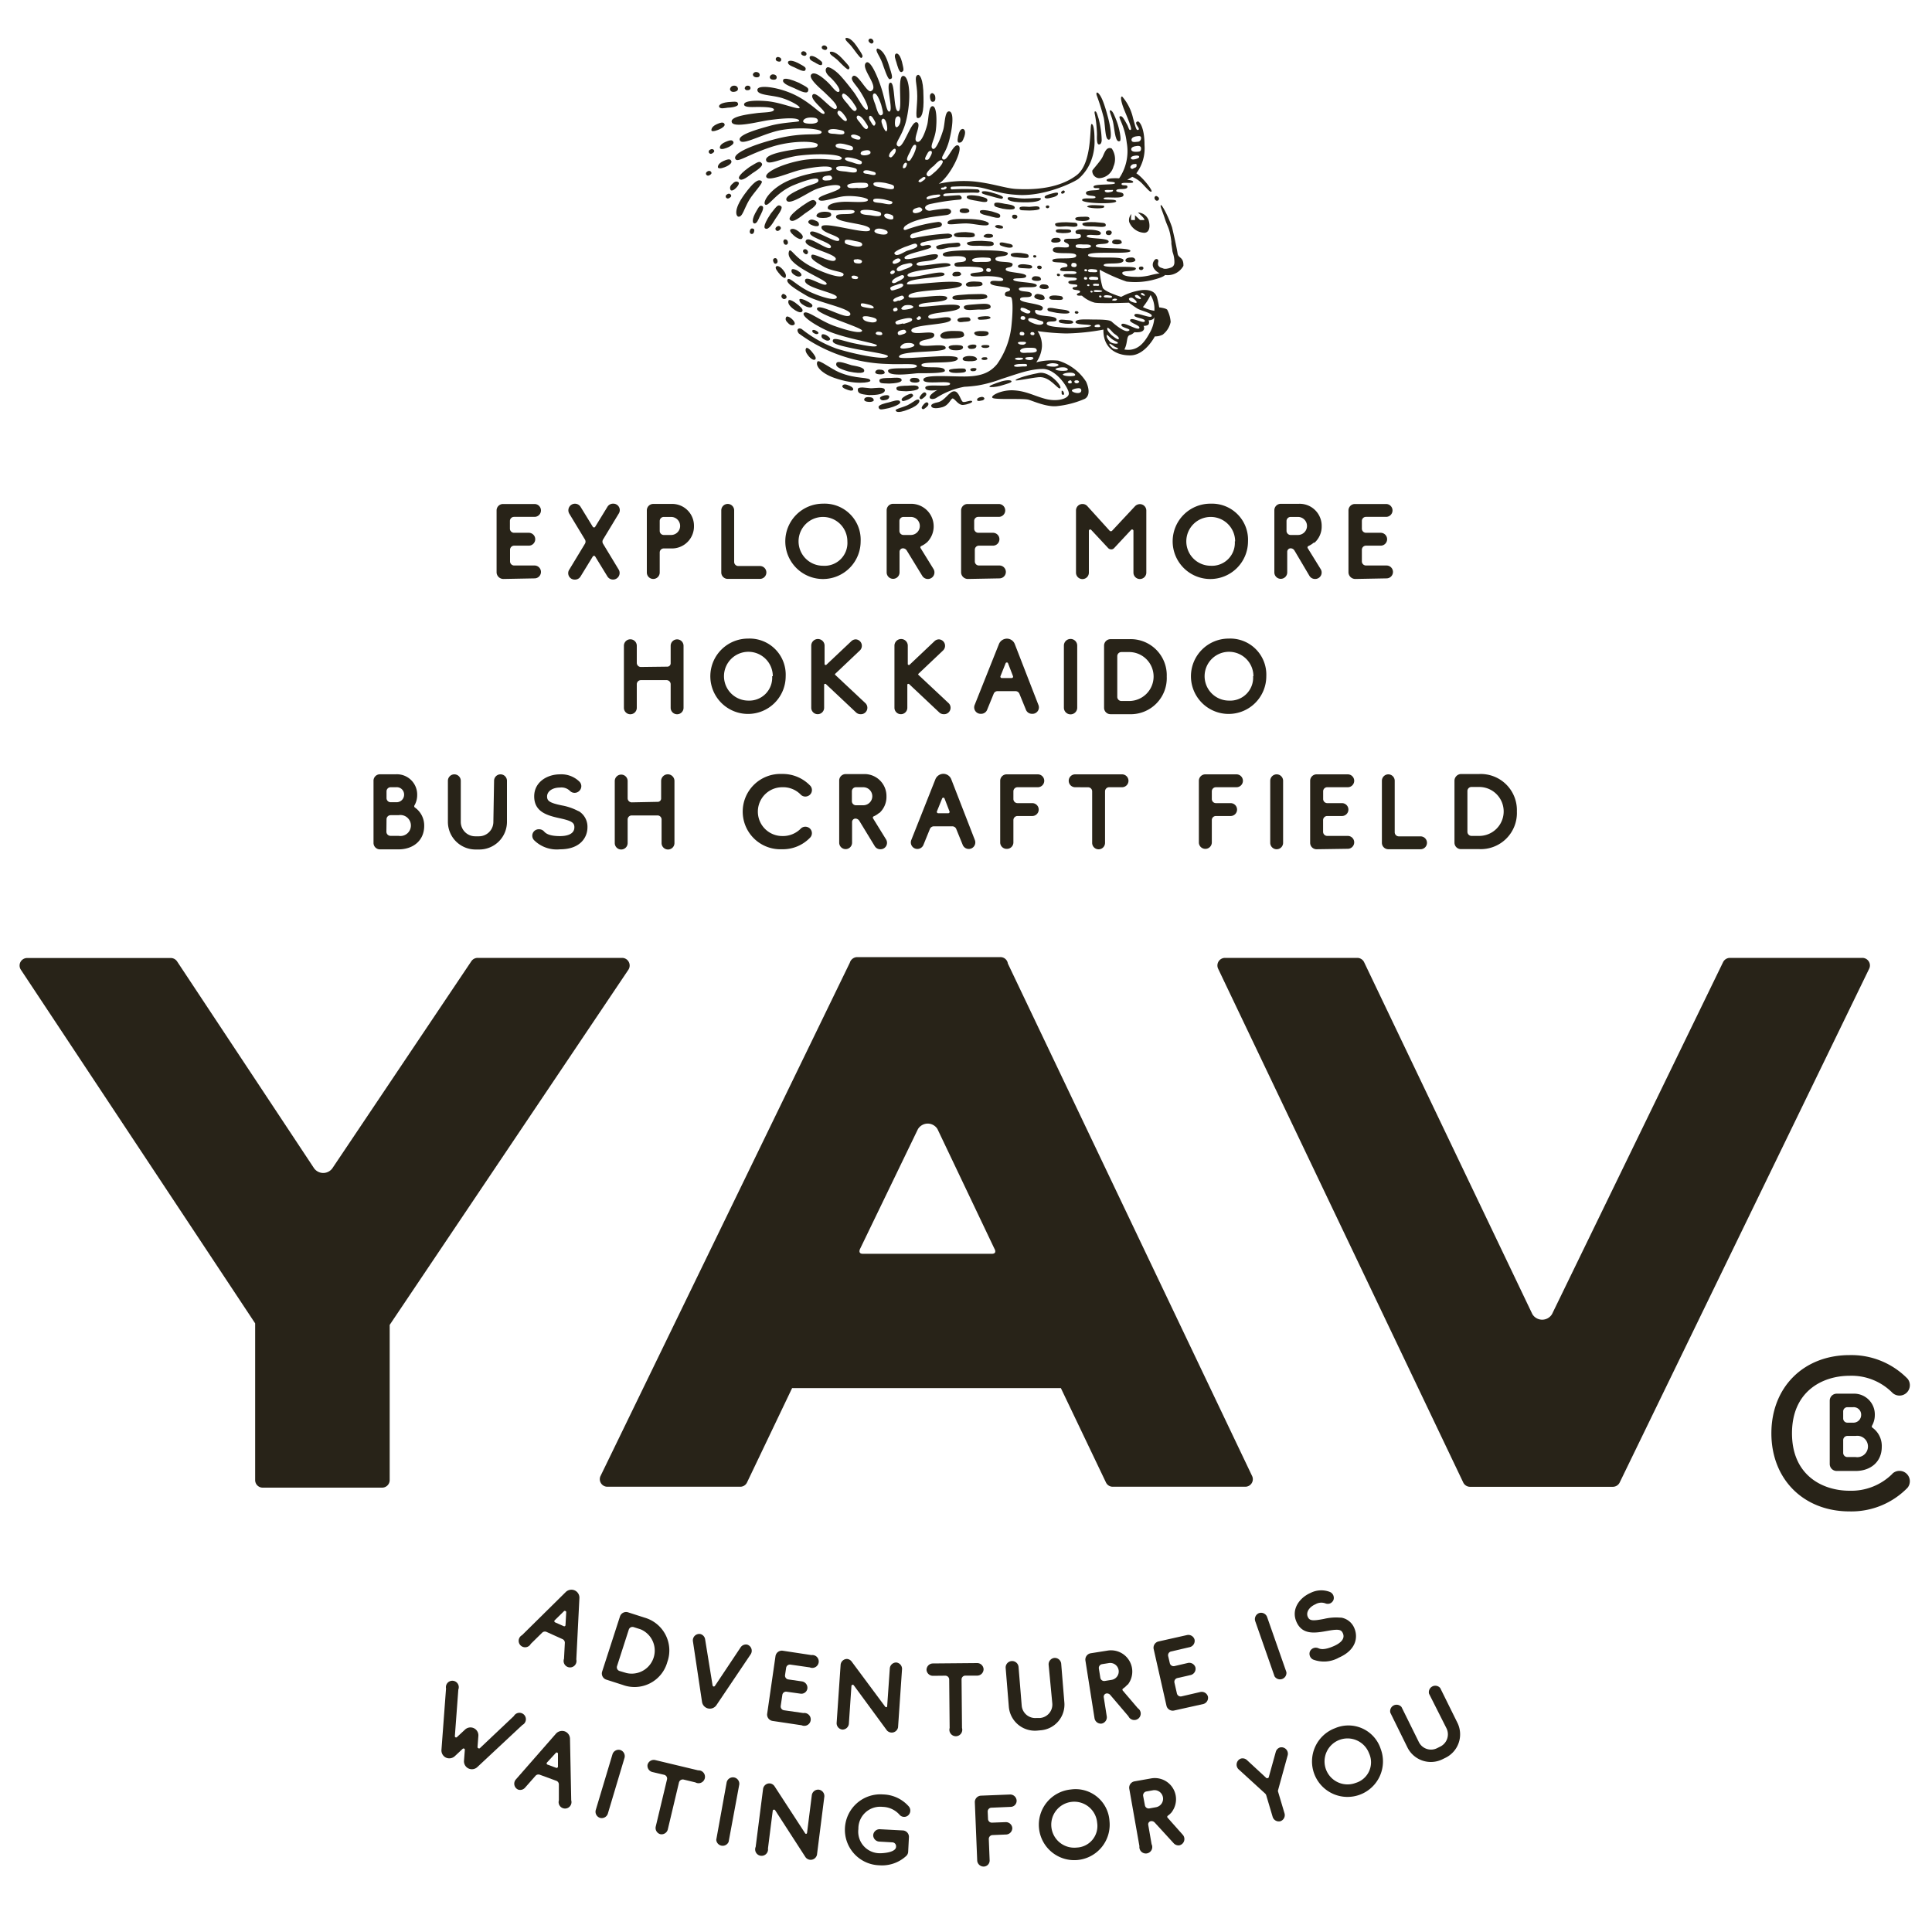 <svg id="レイヤー_1" data-name="レイヤー 1" xmlns="http://www.w3.org/2000/svg" viewBox="0 0 300 300"><defs><style>.cls-1{fill:#282318;}</style></defs><path class="cls-1" d="M78.2,89.9a1.06,1.06,0,0,1-1.09-1V79.26a1,1,0,0,1,1-1H83a1,1,0,0,1,1,1,1,1,0,0,1-1,1H79.82a.64.64,0,0,0-.64.63v1.2a.64.64,0,0,0,.64.64h2.29a1,1,0,1,1,0,2H79.84a.64.64,0,0,0-.64.63v1.82a.64.64,0,0,0,.64.63H83a1,1,0,0,1,1,1,1,1,0,0,1-1,1Z"/><path class="cls-1" d="M95.19,78.21a1,1,0,0,1,.87,1.57l-2.42,4a.63.63,0,0,0,0,.65l2.42,4a1,1,0,1,1-1.74,1.08l-1.9-3.1a.2.2,0,0,0-.18-.1.23.23,0,0,0-.19.1l-1.9,3.1a1,1,0,0,1-.87.49,1,1,0,0,1-.87-1.57l2.42-4a.63.63,0,0,0,0-.65l-2.42-4a1,1,0,1,1,1.74-1.08l1.9,3.1a.23.23,0,0,0,.19.1.2.2,0,0,0,.18-.1l1.9-3.1A1,1,0,0,1,95.19,78.21Z"/><path class="cls-1" d="M107.76,81.69a3.42,3.42,0,0,1-3.55,3.47h-1.14a.63.63,0,0,0-.63.63V88.9a1,1,0,0,1-1,1,1,1,0,0,1-1-1V79.25a1,1,0,0,1,1-1h2.79A3.39,3.39,0,0,1,107.76,81.69Zm-5.32.75a.63.63,0,0,0,.63.63h1.14a1.4,1.4,0,1,0,0-2.8h-1.14a.63.63,0,0,0-.63.63Z"/><path class="cls-1" d="M114,79.26v8a.64.64,0,0,0,.64.63H118a1,1,0,0,1,1,1,1,1,0,0,1-1,1h-5a1,1,0,0,1-1-1V79.25a1,1,0,0,1,1-1A1,1,0,0,1,114,79.26Z"/><path class="cls-1" d="M133.64,84.06a5.85,5.85,0,1,1-5.85-5.85A5.6,5.6,0,0,1,133.64,84.06Zm-2.06,0a3.79,3.79,0,1,0-3.79,3.79A3.55,3.55,0,0,0,131.58,84.06Z"/><path class="cls-1" d="M143.88,84.26a3.44,3.44,0,0,1-.83.53.22.22,0,0,0-.1.32l2,3.24a1,1,0,0,1-1.74,1.07l-2.41-3.94a.72.72,0,0,0-.58-.34.54.54,0,0,0-.54.54v3.2a1,1,0,0,1-1,1,1,1,0,0,1-1-1V79.23a1,1,0,0,1,1-1h2.79a3.5,3.5,0,0,1,2.46,6Zm-4.22-1.82a.63.63,0,0,0,.63.63h1.14a1.4,1.4,0,1,0,0-2.8h-1.14a.63.63,0,0,0-.63.63Z"/><path class="cls-1" d="M150.32,89.9a1.05,1.05,0,0,1-1.08-1V79.26a1,1,0,0,1,1-1h4.85a1,1,0,1,1,0,2h-3.19a.63.63,0,0,0-.63.63v1.2a.64.64,0,0,0,.63.64h2.29a1,1,0,0,1,1,1,1,1,0,0,1-1,1H152a.63.63,0,0,0-.63.63v1.82a.63.63,0,0,0,.63.63h3.19a1,1,0,0,1,1,1,1,1,0,0,1-1,1Z"/><path class="cls-1" d="M172.31,82.42a.26.26,0,0,0,.18.07.26.26,0,0,0,.19-.07l3.57-3.82a1.07,1.07,0,0,1,.75-.32,1,1,0,0,1,1,1v9.63a1,1,0,0,1-1,1,1,1,0,0,1-1-1V82.44a.21.21,0,0,0-.37-.15L173,85.11a.59.59,0,0,1-.45.2.69.69,0,0,1-.47-.2l-2.63-2.82a.21.21,0,0,0-.37.15v6.48a1,1,0,0,1-1,1,1,1,0,0,1-1-1V79.26a1,1,0,0,1,1-1,1,1,0,0,1,.75.32Z"/><path class="cls-1" d="M193.79,84.06A5.85,5.85,0,1,1,188,78.21,5.6,5.6,0,0,1,193.79,84.06Zm-2,0A3.79,3.79,0,1,0,188,87.85,3.55,3.55,0,0,0,191.74,84.06Z"/><path class="cls-1" d="M204,84.26a3.44,3.44,0,0,1-.83.53.23.23,0,0,0-.11.32l2,3.24a1,1,0,0,1-.87,1.55,1,1,0,0,1-.86-.48L201,85.48a.72.72,0,0,0-.58-.34.54.54,0,0,0-.54.54v3.2a1,1,0,0,1-1,1,1,1,0,0,1-1-1V79.23a1,1,0,0,1,1-1h2.79a3.42,3.42,0,0,1,3.56,3.47,3.37,3.37,0,0,1-1.11,2.57Zm-4.23-1.82a.64.64,0,0,0,.64.63h1.14a1.4,1.4,0,1,0,0-2.8h-1.14a.64.64,0,0,0-.64.63Z"/><path class="cls-1" d="M210.48,89.9a1.06,1.06,0,0,1-1.09-1V79.26a1,1,0,0,1,1-1h4.84a1,1,0,0,1,1,1,1,1,0,0,1-1,1H212.1a.63.63,0,0,0-.63.63v1.2a.64.64,0,0,0,.63.64h2.29a1,1,0,1,1,0,2h-2.28a.64.64,0,0,0-.64.63v1.82a.64.64,0,0,0,.64.63h3.19a1,1,0,0,1,1,1,1,1,0,0,1-1,1Z"/><path class="cls-1" d="M103.57,103.52a.53.53,0,0,0,.57-.57v-2.67a1,1,0,0,1,1-1,1,1,0,0,1,1,1v9.63a1,1,0,0,1-1,1,1,1,0,0,1-1-1v-3.66a.64.64,0,0,0-.63-.64h-4a.64.64,0,0,0-.63.64v3.66a1,1,0,0,1-1,1,1,1,0,0,1-1-1v-9.64a1,1,0,0,1,1-1,1,1,0,0,1,1,1v2.67a.64.64,0,0,0,.64.63Z"/><path class="cls-1" d="M122,105a5.85,5.85,0,1,1-5.84-5.84A5.6,5.6,0,0,1,122,105Zm-2,0a3.79,3.79,0,1,0-3.79,3.79A3.56,3.56,0,0,0,119.9,105Z"/><path class="cls-1" d="M133.52,101l-3.81,3.61a.12.12,0,0,0,0,.2l4.61,4.32a1,1,0,0,1-.7,1.77,1,1,0,0,1-.7-.28l-4.71-4.43s-.05,0-.09,0a.14.14,0,0,0-.15.13v3.58a1,1,0,0,1-1,1,1,1,0,0,1-1-1v-9.64a1,1,0,0,1,2.07,0v2.83a.14.14,0,0,0,.15.16.12.12,0,0,0,.1,0l3.91-3.69a1,1,0,0,1,.7-.28A1,1,0,0,1,133.52,101Z"/><path class="cls-1" d="M146.44,101l-3.81,3.61a.12.12,0,0,0,0,.2l4.61,4.32a1,1,0,0,1-.7,1.77,1,1,0,0,1-.7-.28l-4.71-4.43s0,0-.09,0a.14.14,0,0,0-.15.13v3.58a1,1,0,1,1-2,0v-9.64a1,1,0,0,1,2.07,0v2.83a.14.14,0,0,0,.15.16.12.12,0,0,0,.1,0l3.9-3.69a1,1,0,0,1,.71-.28A1,1,0,0,1,146.44,101Z"/><path class="cls-1" d="M155.12,100a1.34,1.34,0,0,1,1.23-.83,1.31,1.31,0,0,1,1.22.83l3.67,9.45a1,1,0,0,1-1,1.39,1,1,0,0,1-.95-.67l-1-2.45a.66.66,0,0,0-.6-.4H154.9a.64.64,0,0,0-.6.4l-1,2.45a1,1,0,0,1-1,.67,1,1,0,0,1-.95-1.39Zm.23,5a.22.22,0,0,0,.2.29h1.55a.22.22,0,0,0,.2-.29l-.77-2a.18.18,0,0,0-.18-.13.19.19,0,0,0-.2.13Z"/><path class="cls-1" d="M165.2,109.89v-9.64a1,1,0,0,1,2.07,0v9.64a1,1,0,0,1-2.07,0Z"/><path class="cls-1" d="M181.17,105.06a5.6,5.6,0,0,1-5.84,5.84h-2.84a1,1,0,0,1-1.05-1.05v-9.6a1,1,0,0,1,1.05-1h2.84A5.6,5.6,0,0,1,181.17,105.06Zm-5.84,3.79a3.8,3.8,0,0,0,0-7.6h-1.2a.64.64,0,0,0-.64.64v6.33a.64.64,0,0,0,.64.63Z"/><path class="cls-1" d="M196.63,105a5.85,5.85,0,1,1-5.84-5.84A5.6,5.6,0,0,1,196.63,105Zm-2,0a3.79,3.79,0,1,0-3.79,3.79A3.56,3.56,0,0,0,194.58,105Z"/><path class="cls-1" d="M65.87,128.23c0,2.32-1.74,3.66-4,3.66H59a1,1,0,0,1-1-1v-9.6a1,1,0,0,1,1-1.06h2.49a3.15,3.15,0,0,1,3.29,3.21,3.18,3.18,0,0,1-.44,1.65.25.25,0,0,0,.07.29A3.41,3.41,0,0,1,65.87,128.23Zm-4.36-3.66a1.17,1.17,0,0,0,1.24-1.18,1.14,1.14,0,0,0-1.24-1.15h-.85a.64.64,0,0,0-.64.63v1.07a.64.64,0,0,0,.64.63ZM60,129.15a.64.64,0,0,0,.64.64h1.25a1.63,1.63,0,1,0,0-3.21H60.66a.64.64,0,0,0-.64.63Z"/><path class="cls-1" d="M76.72,121.24a1,1,0,0,1,1-1,1,1,0,0,1,1,1v6.38a4.29,4.29,0,0,1-4.29,4.29h-.59a4.29,4.29,0,0,1-4.29-4.29v-6.38a1,1,0,0,1,1-1,1,1,0,0,1,1,1v6.38a2.24,2.24,0,0,0,2.24,2.24h.58a2.24,2.24,0,0,0,2.24-2.24Z"/><path class="cls-1" d="M89.94,126a2.83,2.83,0,0,1,1.28,2.46c0,1.58-1.12,3.42-4.26,3.42a5,5,0,0,1-4-1.39,1,1,0,0,1,.75-1.72,1,1,0,0,1,.77.34c.2.21.65.72,2.47.72.91,0,2.24-.21,2.24-1.37,0-.72-.41-1-2.34-1.42s-3.9-1-3.9-3.38v0c0-2.22,2-3.42,4-3.42a4,4,0,0,1,3,1.11,1,1,0,0,1,0,1.46,1,1,0,0,1-.71.3,1,1,0,0,1-.74-.3,1.87,1.87,0,0,0-1.55-.52c-1.15,0-2,.58-2,1.39v0c0,.7.42,1,2.32,1.39a8.58,8.58,0,0,1,2.44.83Z"/><path class="cls-1" d="M102.09,124.51a.53.53,0,0,0,.57-.57v-2.67a1,1,0,0,1,2.07,0v9.64a1,1,0,0,1-1,1,1,1,0,0,1-1-1v-3.66a.63.63,0,0,0-.64-.63h-4a.63.63,0,0,0-.63.63v3.66a1,1,0,0,1-1,1,1,1,0,0,1-1-1v-9.63a1,1,0,0,1,1-1,1,1,0,0,1,1,1v2.67a.64.64,0,0,0,.63.64Z"/><path class="cls-1" d="M124.31,128.7a1,1,0,0,1,.75-.33,1.05,1.05,0,0,1,.7.28,1,1,0,0,1,0,1.45,5.85,5.85,0,0,1-4.34,1.77,5.85,5.85,0,1,1,0-11.69,5.89,5.89,0,0,1,4.34,1.77,1,1,0,0,1,0,1.46,1.05,1.05,0,0,1-.7.28,1,1,0,0,1-.75-.33,3.82,3.82,0,0,0-2.84-1.12,3.79,3.79,0,1,0,0,7.58A3.89,3.89,0,0,0,124.31,128.7Z"/><path class="cls-1" d="M136.51,126.23a3.22,3.22,0,0,1-.84.53.22.22,0,0,0-.1.32l2,3.24a1,1,0,0,1-.87,1.55,1,1,0,0,1-.87-.48l-2.4-3.94a.73.73,0,0,0-.59-.34.53.53,0,0,0-.53.54v3.2a1,1,0,1,1-2,0V121.2a1,1,0,0,1,1-1h2.78a3.41,3.41,0,0,1,3.56,3.47,3.36,3.36,0,0,1-1.1,2.57Zm-4.23-1.82a.63.63,0,0,0,.63.63h1.14a1.4,1.4,0,1,0,0-2.8h-1.14a.63.63,0,0,0-.63.63Z"/><path class="cls-1" d="M145.25,121a1.35,1.35,0,0,1,1.24-.84,1.33,1.33,0,0,1,1.22.84l3.67,9.45a1,1,0,1,1-1.9.72l-1-2.46a.66.66,0,0,0-.6-.4H145a.67.67,0,0,0-.6.4l-1,2.46a1,1,0,1,1-1.9-.72Zm.23,5a.22.22,0,0,0,.21.28h1.55a.21.21,0,0,0,.2-.28l-.77-2a.2.2,0,0,0-.38,0Z"/><path class="cls-1" d="M155.31,130.87v-9.63a1,1,0,0,1,1-1h4.84a1,1,0,0,1,1,1,1,1,0,0,1-1,1H158a.64.64,0,0,0-.64.63v1.2a.64.64,0,0,0,.64.64h2.29a1,1,0,1,1,0,2H158a.64.64,0,0,0-.64.63v3.47a1,1,0,0,1-1,1A1,1,0,0,1,155.31,130.87Z"/><path class="cls-1" d="M167,122.24a1,1,0,0,1-1.05-1,1,1,0,0,1,1-1h7.28a1,1,0,0,1,1,1,1,1,0,0,1-1,1h-2a.64.64,0,0,0-.64.64v8a1,1,0,0,1-1,1,1,1,0,0,1-1-1v-8a.63.63,0,0,0-.63-.63Z"/><path class="cls-1" d="M186.16,130.87v-9.63a1,1,0,0,1,1-1H192a1,1,0,0,1,1,1,1,1,0,0,1-1,1h-3.19a.64.64,0,0,0-.64.63v1.2a.64.64,0,0,0,.64.64h2.28a1,1,0,0,1,1,1,1,1,0,0,1-1,1h-2.29a.63.63,0,0,0-.63.63v3.47a1,1,0,0,1-1,1A1,1,0,0,1,186.16,130.87Z"/><path class="cls-1" d="M197.24,130.87v-9.63a1,1,0,0,1,1-1,1,1,0,0,1,1,1v9.63a1,1,0,0,1-1,1A1,1,0,0,1,197.24,130.87Z"/><path class="cls-1" d="M204.52,131.87a1,1,0,0,1-1.08-1v-9.63a1,1,0,0,1,1-1h4.84a1,1,0,0,1,1,1,1,1,0,0,1-1,1h-3.19a.63.63,0,0,0-.63.63v1.2a.64.64,0,0,0,.63.64h2.29a1,1,0,1,1,0,2h-2.29a.64.64,0,0,0-.64.63v1.82a.64.64,0,0,0,.64.64h3.19a1,1,0,1,1,0,2Z"/><path class="cls-1" d="M216.57,121.24v8a.64.64,0,0,0,.64.63h3.37a1,1,0,0,1,1,1,1,1,0,0,1-1,1h-5a1,1,0,0,1-1-1v-9.63a1,1,0,0,1,1-1A1,1,0,0,1,216.57,121.24Z"/><path class="cls-1" d="M235.54,126a5.61,5.61,0,0,1-5.85,5.85h-2.84a1,1,0,0,1-1-1v-9.6a1.05,1.05,0,0,1,1-1.06h2.84A5.61,5.61,0,0,1,235.54,126Zm-5.85,3.8a3.8,3.8,0,1,0,0-7.6h-1.2a.63.63,0,0,0-.63.63v6.33a.64.64,0,0,0,.63.64Z"/><path class="cls-1" d="M74.29,271.47a.19.19,0,0,0,.21,0l5.29-5a1,1,0,1,1,1.33,1.38l-7,6.54a1.23,1.23,0,0,1-2.07-1l.13-1.69a.2.2,0,0,0-.33-.15l-1.23,1.15a1.26,1.26,0,0,1-1.38.22,1.24,1.24,0,0,1-.69-1.21l.71-9.52a1,1,0,1,1,1.91.16l-.54,7.24a.19.19,0,0,0,.32.15l1.26-1.17a1.23,1.23,0,0,1,2.07,1l-.13,1.71A.19.19,0,0,0,74.29,271.47Z"/><path class="cls-1" d="M86.34,269.19a1.28,1.28,0,0,1,1.37-.34,1.25,1.25,0,0,1,.8,1.14l.19,9.56a1,1,0,1,1-1.92,0l0-2.48a.6.6,0,0,0-.4-.55l-2.56-.94a.6.6,0,0,0-.66.16l-1.64,1.86a1,1,0,0,1-1.06.29,1,1,0,0,1-.39-1.54Zm-1.42,4.51A.2.2,0,0,0,85,274l1.37.51a.21.21,0,0,0,.27-.19l0-2a.18.18,0,0,0-.12-.18.18.18,0,0,0-.22.06Z"/><path class="cls-1" d="M92.5,281.09l2.61-8.7a1,1,0,0,1,1.21-.65,1,1,0,0,1,.66,1.2l-2.6,8.7a1,1,0,0,1-1.2.64A1,1,0,0,1,92.5,281.09Z"/><path class="cls-1" d="M101.3,275.16a1,1,0,0,1-.75-1.13,1,1,0,0,1,1.18-.73l6.68,1.6a1,1,0,1,1-.43,1.87l-1.83-.44a.61.61,0,0,0-.72.45l-1.74,7.32a1,1,0,0,1-1.16.71,1,1,0,0,1-.71-1.17l1.75-7.32a.6.6,0,0,0-.44-.73Z"/><path class="cls-1" d="M111.22,285.68l1.62-8.94A1,1,0,0,1,114,276a1,1,0,0,1,.79,1.12L113.14,286a1,1,0,0,1-1.92-.33Z"/><path class="cls-1" d="M125,284.64a.2.2,0,0,0,.16.12c.07,0,.14-.05.16-.16l.74-5.86a1,1,0,0,1,1.09-.84A1,1,0,0,1,128,279l-1.14,9a1,1,0,0,1-1.77.4l-4.72-7.3a.22.22,0,0,0-.15-.1.2.2,0,0,0-.23.17l-.74,5.86a1,1,0,1,1-1.91-.25l1.15-9a1,1,0,0,1,1.09-.85,1,1,0,0,1,.69.44Z"/><path class="cls-1" d="M133.29,284a3.35,3.35,0,0,0,3.37,3.77c.58,0,2.44-.14,2.48-1v-.06a.6.6,0,0,0-.57-.63l-2.07-.12a1,1,0,0,1-.91-1,1,1,0,0,1,1-.92l3.63.19a1,1,0,0,1,.92,1l-.12,2.32a.94.94,0,0,1-.31.65,5.53,5.53,0,0,1-4.18,1.44,5.51,5.51,0,1,1,.61-11,5.49,5.49,0,0,1,4,1.89,1,1,0,0,1-.12,1.36.92.92,0,0,1-.67.23.93.93,0,0,1-.69-.35,3.62,3.62,0,0,0-2.62-1.2A3.38,3.38,0,0,0,133.29,284Z"/><path class="cls-1" d="M151.74,288.9l-.37-9.07a1,1,0,0,1,.93-1l4.56-.18a1,1,0,0,1,1,.92.94.94,0,0,1-.92,1l-3,.13a.59.59,0,0,0-.57.62l.05,1.13a.59.59,0,0,0,.62.57l2.15-.08a1,1,0,0,1,1,.92,1,1,0,0,1-.92,1l-2.16.09a.6.6,0,0,0-.57.62l.13,3.27a.94.94,0,0,1-.92,1A1,1,0,0,1,151.74,288.9Z"/><path class="cls-1" d="M172.28,282.77a5.5,5.5,0,1,1-6-4.9A5.27,5.27,0,0,1,172.28,282.77Zm-1.92.2a3.57,3.57,0,1,0-3.18,3.92A3.35,3.35,0,0,0,170.36,283Z"/><path class="cls-1" d="M182,281.32a3.17,3.17,0,0,1-.68.64.21.21,0,0,0,0,.31l2.38,2.68a1,1,0,0,1-.56,1.59,1,1,0,0,1-.88-.31L179.3,283a.67.67,0,0,0-.59-.21.49.49,0,0,0-.41.58l.52,3a1,1,0,1,1-1.89.31l-1.58-8.94a1,1,0,0,1,.8-1.13l2.59-.46A3.29,3.29,0,0,1,182,281.3Zm-4.22-1a.6.6,0,0,0,.7.49l1.05-.19A1.32,1.32,0,1,0,179,278l-1,.18a.61.61,0,0,0-.49.7Z"/><path class="cls-1" d="M196.65,276.1a.2.2,0,0,0,.19,0A.17.17,0,0,0,197,276l1.11-4a1,1,0,0,1,.66-.66,1,1,0,0,1,1.19,1.19l-1.49,5.4a.44.44,0,0,0,0,.32l1,3.36a1,1,0,0,1-.66,1.19,1,1,0,0,1-1.19-.67l-1-3.36a.64.64,0,0,0-.18-.28l-4.13-3.77a1,1,0,0,1,.38-1.65,1,1,0,0,1,.91.21Z"/><path class="cls-1" d="M214.39,271.56a5.51,5.51,0,1,1-7.1-3.2A5.27,5.27,0,0,1,214.39,271.56Zm-1.81.68a3.57,3.57,0,1,0-2.07,4.61A3.34,3.34,0,0,0,212.58,272.24Z"/><path class="cls-1" d="M221.9,263a1,1,0,0,1,1.74-.88l2.67,5.4a4.05,4.05,0,0,1-1.84,5.42l-.49.24a4.06,4.06,0,0,1-5.43-1.83l-2.66-5.4a1,1,0,0,1,1.74-.88l2.67,5.4a2.11,2.11,0,0,0,2.82,1l.5-.25a2.12,2.12,0,0,0,1-2.83Z"/><path class="cls-1" d="M87.86,247.2a1.26,1.26,0,0,1,1.39-.24,1.24,1.24,0,0,1,.72,1.18l-.48,9.54a1,1,0,1,1-1.91-.11l.13-2.48a.62.62,0,0,0-.37-.57l-2.48-1.12a.61.61,0,0,0-.67.12l-1.77,1.74a1,1,0,1,1-1.36-1.35Zm-1.73,4.4a.2.2,0,0,0,.07.32l1.33.59a.19.19,0,0,0,.28-.16l.11-2a.16.16,0,0,0-.11-.18.18.18,0,0,0-.22,0Z"/><path class="cls-1" d="M103.62,258.08a5.28,5.28,0,0,1-6.93,3.55l-2.55-.82a1,1,0,0,1-.64-1.25L96.27,251a1,1,0,0,1,1.25-.64l2.55.82A5.3,5.3,0,0,1,103.62,258.08Zm-6.34,1.71A3.58,3.58,0,0,0,99.47,253l-1.07-.34a.6.6,0,0,0-.76.38l-1.83,5.68a.6.6,0,0,0,.39.75Z"/><path class="cls-1" d="M110.65,261.71a.22.22,0,0,0,.16.17.22.22,0,0,0,.2-.09l4-6a1,1,0,0,1,1-.42,1,1,0,0,1,.58,1.47l-5.34,7.93a1.23,1.23,0,0,1-2.24-.5l-1.42-9.46a1,1,0,0,1,1.16-1.08,1,1,0,0,1,.74.82Z"/><path class="cls-1" d="M120,267.23a1,1,0,0,1-.88-1.08l1.3-9a1,1,0,0,1,1.1-.83L126,257a1,1,0,1,1-.26,1.91l-3-.43a.59.59,0,0,0-.67.5l-.17,1.13a.6.6,0,0,0,.51.67l2.14.31a1,1,0,0,1,.82,1.09.94.94,0,0,1-1.08.81l-2.14-.3a.58.58,0,0,0-.67.5l-.25,1.7a.6.6,0,0,0,.51.68l3,.43a1,1,0,1,1-.26,1.9Z"/><path class="cls-1" d="M137.44,265a.24.24,0,0,0,.17.1c.08,0,.15-.05.15-.16l.41-5.89a1,1,0,0,1,1-.9,1,1,0,0,1,.9,1l-.62,9.06a1,1,0,0,1-1.73.49l-5.14-7a.22.22,0,0,0-.15-.09.2.2,0,0,0-.22.19l-.4,5.88a1,1,0,0,1-1,.89,1,1,0,0,1-.9-1l.62-9.06a1,1,0,0,1,1-.91,1,1,0,0,1,.71.4Z"/><path class="cls-1" d="M144.87,260.22a1,1,0,0,1-1-.92,1,1,0,0,1,1-1l6.86-.06a1,1,0,0,1,1,.95,1,1,0,0,1-.95,1l-1.88,0a.59.59,0,0,0-.59.6l.07,7.53a1,1,0,1,1-1.92,0l-.07-7.52a.6.6,0,0,0-.61-.6Z"/><path class="cls-1" d="M162.83,258.5a1,1,0,0,1,.9-1.06,1,1,0,0,1,1.05.88l.49,6a4,4,0,0,1-3.7,4.36l-.55.05a4.06,4.06,0,0,1-4.37-3.71l-.49-6a1,1,0,0,1,2-.18l.49,6a2.11,2.11,0,0,0,2.27,1.93l.55,0a2.09,2.09,0,0,0,1.93-2.27Z"/><path class="cls-1" d="M175.06,261.6a3.46,3.46,0,0,1-.7.62.21.21,0,0,0,0,.31l2.32,2.72a1,1,0,1,1-1.46,1.25l-2.82-3.31a.67.67,0,0,0-.59-.23.51.51,0,0,0-.42.58l.47,3a1,1,0,0,1-.8,1.1,1,1,0,0,1-1.1-.81l-1.42-9a1,1,0,0,1,.81-1.11l2.6-.41a3.3,3.3,0,0,1,3.18,5.27Zm-4.2-1.08a.6.6,0,0,0,.68.5l1.06-.17a1.32,1.32,0,1,0-.41-2.61l-1.06.17a.6.6,0,0,0-.5.68Z"/><path class="cls-1" d="M182.35,265.6a1,1,0,0,1-1.21-.69l-2-8.85a1,1,0,0,1,.73-1.17l4.45-1a1,1,0,0,1,1.17.71,1,1,0,0,1-.72,1.16l-2.93.68a.6.6,0,0,0-.45.71l.26,1.11a.6.6,0,0,0,.71.45l2.11-.49a1,1,0,0,1,1.16.71,1,1,0,0,1-.71,1.16l-2.11.48a.6.6,0,0,0-.44.72l.38,1.67a.6.6,0,0,0,.72.45l2.93-.68a1,1,0,0,1,1.17.72,1,1,0,0,1-.72,1.15Z"/><path class="cls-1" d="M197.91,260.3l-3-8.57a1,1,0,0,1,.6-1.25,1,1,0,0,1,1.24.59l3,8.57a1,1,0,0,1-1.84.66Z"/><path class="cls-1" d="M208.3,251.19a2.69,2.69,0,0,1,2,1.63c.59,1.37.32,3.38-2.39,4.57a4.73,4.73,0,0,1-4,.31,1,1,0,0,1-.5-1.28,1,1,0,0,1,1.29-.49c.25.11.83.37,2.4-.32.78-.34,1.86-1,1.42-2-.27-.62-.73-.67-2.56-.34s-3.76.6-4.65-1.44v0c-.84-1.92.44-3.71,2.18-4.48a3.7,3.7,0,0,1,3-.16,1,1,0,0,1,.57,1.25,1,1,0,0,1-.51.53,1,1,0,0,1-.75,0,1.81,1.81,0,0,0-1.54.14c-1,.44-1.49,1.26-1.19,1.95v0c.27.61.72.67,2.53.32a8.05,8.05,0,0,1,2.43-.2Z"/><path class="cls-1" d="M293.86,228.84h0a9.05,9.05,0,0,1-6.67,2.64c-4.12,0-8.93-2.33-8.93-8.92s4.81-8.93,8.93-8.93a8.93,8.93,0,0,1,6.67,2.65,1.61,1.61,0,0,0,2.34-2.2,12.2,12.2,0,0,0-9-3.66c-7.15,0-12.14,5-12.14,12.14s5,12.13,12.14,12.13a12.17,12.17,0,0,0,9-3.67,1.61,1.61,0,0,0-2.35-2.19Z"/><path class="cls-1" d="M292.2,224.66c0,2.38-1.78,3.75-4.06,3.75H285.2a1.08,1.08,0,0,1-1.08-1.08v-9.84a1.08,1.08,0,0,1,1.08-1.08h2.55a3.22,3.22,0,0,1,3.37,3.28,3.36,3.36,0,0,1-.44,1.7.23.23,0,0,0,.06.29A3.49,3.49,0,0,1,292.2,224.66Zm-4.47-3.75a1.2,1.2,0,0,0,1.27-1.22,1.16,1.16,0,0,0-1.27-1.18h-.87a.65.65,0,0,0-.65.65v1.1a.65.65,0,0,0,.65.65Zm-1.52,4.69a.65.65,0,0,0,.65.65h1.28a1.66,1.66,0,1,0,0-3.28h-1.28a.65.65,0,0,0-.65.65Z"/><path class="cls-1" d="M97.63,149.36a1.17,1.17,0,0,0-1-.62H74.19a1.18,1.18,0,0,0-1,.52l-21.48,32h0a1.77,1.77,0,0,1-1.52.88h0a1.77,1.77,0,0,1-1.5-.85l-21.19-32a1.18,1.18,0,0,0-1-.53H4.24a1.17,1.17,0,0,0-1,1.82l36.38,54.91v24.34A1.17,1.17,0,0,0,40.82,231H59.34a1.17,1.17,0,0,0,1.17-1.17v-24.1l37.06-55.14A1.19,1.19,0,0,0,97.63,149.36Z"/><path class="cls-1" d="M156.5,149.62a1.16,1.16,0,0,0-1.15-1H133.06a1.22,1.22,0,0,0-1.1.87l-38.7,79.68a1.16,1.16,0,0,0,.06,1.14,1.17,1.17,0,0,0,1,.55H115a1.16,1.16,0,0,0,1-.67l7-14.65h41.73l7,14.65a1.16,1.16,0,0,0,1.05.67h20.58a1.18,1.18,0,0,0,1-.55,1.16,1.16,0,0,0,.06-1.13ZM154,194.69H134c-.68,0-.56-.49-.47-.72l9-18.63h0a1.79,1.79,0,0,1,1.53-.87h0a1.78,1.78,0,0,1,1.51.85l8.83,18.55h0S154.92,194.69,154,194.69Z"/><path class="cls-1" d="M290.18,149.29a1.17,1.17,0,0,0-1-.55H268.62a1.19,1.19,0,0,0-1.06.66L241,204.05h0a1.78,1.78,0,0,1-1.53.87h0a1.78,1.78,0,0,1-1.53-.87l-26.12-54.64a1.18,1.18,0,0,0-1.06-.67H190.21a1.18,1.18,0,0,0-1.06,1.68l38.06,79.78a1.18,1.18,0,0,0,1.06.67h22.17a1.19,1.19,0,0,0,1.06-.66l38.74-79.78A1.16,1.16,0,0,0,290.18,149.29Z"/><path class="cls-1" d="M142.37,56.85c.06.65-4.54,0-4.47.73,0,1,4,.41,4.55.38s4.21.08,4.27-.37c.06-1-3.59-.18-3.64-.91s5.56,0,5.65-1-9.12.37-9.14-.26c0-1.09,7.14-.56,7.25-1.36.14-1-4,.14-4.07-.68s2.34-.5,2.31-1.38-3.34.22-3.56-.63c-.27-1.07,6.16-.84,6.13-1.77s-3.45.44-3.51-.4,4.85-.6,4.91-1.53-6.34.28-6.38-.12c-.25-.82,4.48-.41,4.41-1.29s-6,.4-6-.21c-.22-1.24,8.29-.81,8.29-1.88s-8.4.3-8.54-.07c-.12-1,5.77-.9,5.83-1.46.11-1.09-5.52,1-5.74.13s6.7-1.19,6.68-1.6c-.14-.92-5.18.59-5.27-.12s3.08-.22,3.31-1.27-4.93,1-5.18.31,4.16-1.33,4.13-1.76-.82-.26-1.21-.16-.72-.26-.2-.52a21.54,21.54,0,0,1,3.92-.64c.77-.06,1.18-.6.12-.74a34.82,34.82,0,0,0-5.48.73c-.37.06-.65-.39-.07-.71a28.34,28.34,0,0,1,4.11-1c.68-.14.62-.83-.09-.83a22.86,22.86,0,0,0-5,1.22c-.3.1-.57-.07-.2-.53,1.56-1.31,5.3-1.59,6.44-1.75s.89-1.09-.06-1a21.54,21.54,0,0,0-2.39.31c-.62.13-1.43-.59-.16-1A35.13,35.13,0,0,1,149,31c.62-.09.24-.67-.07-.68s-1.77.11-2.16.14-.42-.3,0-.4c.93-.1,4.39-.18,4.9-.13s.6-.37.15-.52a33.78,33.78,0,0,0-4,0,.21.21,0,1,1,0-.42,25.72,25.72,0,0,1,3.34,0c2,.09,3.61,1.08,6.57,1.25,4.33.41,9.15-2,9.74-2.48a6.93,6.93,0,0,0,2-2.92,8.2,8.2,0,0,0,.48-3.28c0-1.21-.14-2.34-.46-2.3s.2,6-2.28,7.92c-1.6,1.24-4.48,2.44-9.43,2.16-1.64-.09-3.8-.9-6.62-1.17a17.86,17.86,0,0,0-5.31.35l-.07,0c1.74-1.09,3.85-5.39,3.06-5.9s-1.74,2.6-2.43,2.11c-.46-.32.44-.81,1-3s.72-4.32,0-4.43-.67,1.87-.93,2.8-1.13,3.34-1.65,3,.31-1.41.49-2.9.14-3.69-.51-3.71-.6,2-.83,2.88-.93,3-1.63,2.62.88-2.74,0-3-2.07,4.15-2.88,3.73.68-1.36,1.32-4.33c.82-3.78.28-6.8-.62-6.59s.07,5.47-.7,5.47-.44-4.61-1.23-4.43.53,4.28-.12,4.48c-.4.12-.56-1.16-1.07-3s-1.94-5.43-2.64-4.5,2.25,3.76.81,4.34c-.65.26-2.13-3.06-2.83-2.28-.4.46.33,1.07,1,2.05s1.71,2.9,1.27,3.1-1.46-1.9-2.06-2.69-1.42-1.85-2.16-2.64-1.71-1.4-2-1.23-.42.74.39,1.46,1.81,2,1.46,2.3-1-.7-1.6-1.3-2.15-2-2.71-1.37,1.63,2.36,2.16,2.89c.73.72,2.27,2.07,1.67,2.46s-3.06-2.94-3.62-2.2,2.23,2.6,1.81,2.93-1.65-1.35-4.22-2.72-6.08-1.85-6.17-1,1.9.81,3.48,1.21,3.5,1.53,3,1.67-2.92-.91-5-1.09-3.55,0-3.55.51,1.35.39,2.11.39,2.6,0,2.53.44-1.6.37-2.78.53-4.13.51-3.76,1.42,4.21-.13,5.73-.34c2.53-.35,4.73-.45,4.73.13,0,.18-2.45.17-4.55.75-1.67.47-5,1.36-4.68,2.22s2.76-.58,5.5-1.35,7.35-.51,7.21.14-2.53-.14-7,1-7,2.47-6.33,3.21c.41.44,1.74-.65,5.28-1.86s7.52-1,7.45-.39-1,.32-3.8.74S118.62,24.25,119,25s2.5-.54,5.16-.85c3.31-.39,6.67-.17,6.54.46s-3-.33-6.31.3-5.85,2-5.36,2.64,3.71-.83,5.35-1.19c2.2-.49,5-.8,4.78-.08-.12.51-2.46.08-6.33,1.6-3.14,1.23-4.52,3.52-4,3.89s1.6-1.83,4.36-3c1.76-.72,3.78-1.39,3.89-.83s-.95.6-2.22,1.16-3.23,1.44-2.67,2.09,3.22-1.28,4.48-1.79,3.78-1,3.82-.35-3.57,1.28-3.38,1.88,1.94-.09,3.52-.39,4.25.14,4.15.53-1.62.3-3.06.26-3.29.23-3.18,1,4.3-.14,4.16.54-2.69.09-2.86.69c-.39,1.09,5.34,1.07,5.27,2.09s-7.28-1.41-7.54-.44,3.09,1.39,2.74,2.09-4.11-2-4.5-1.21,3.57,1.58,3.2,2.32-3.53-2.06-3.9-1,5,2,4.66,2.88-3.52-1.16-3.75-.67.34.9,1.83,1.76,3.32.74,3.13,1.32-2.3,0-4.59-1.09c-3-1.44-3.53-3.15-3.85-2.64-.91,2.22,6.07,4.45,5.82,5.12S125,42.46,125,43.6s5.1,1.9,4.94,2.57-2.51-.12-3.73-.65c-2.42-1-3.6-2.62-3.92-2.11s1.13,1.44,3,2.53,7.17,2,6.73,2.94-4.73-1.85-5.15-1,7.15,3,7,3.48-2,.07-4.29-.74-4.32-2.57-4.76-2,2.48,2.29,4.11,2.93c2.93,1.15,7.31,1.75,7.24,2.1s-1.87,0-3.46-.32-3.2-1-3.37-.53.37.72,2.95,1.27,5.74.91,5.58,1.28c-.28.65-5.29-.36-8-1.23a19,19,0,0,1-5.35-3c-.4-.28-1-.06-.49.65a24.26,24.26,0,0,0,13.94,4.75C140,56.63,142.33,56.35,142.37,56.85ZM126,19.21c-.33,0-1.28,0-1.29-.39,0,0,.05-.56,1.19-.57.93,0,1.09.21,1.1.53S126.35,19.2,126,19.21ZM128.74,28c-.21,0-.83.13-1-.14,0,0-.18-.42.54-.55s.78,0,.91.25S128.94,28,128.74,28Zm10.17,14.06s.14.24-.15.41-.37.1-.47,0-.06-.28.19-.43S138.9,42.06,138.91,42.09Zm.07-1.78c.48-.22.65-.18.82,0s-.13.39-.3.48-.65.32-.84.13C138.66,40.91,138.41,40.61,139,40.31Zm.54,3.37c-.26.14-.74.5-1,.2,0,0-.18-.32.74-.79.77-.36.93-.45,1.11-.18S139.78,43.54,139.52,43.68Zm0,3c-.23.09-.65.35-.82.07,0,0-.15-.28.66-.59s.8-.28,1,0S139.78,46.64,139.55,46.73Zm-1.27-1.83c-.14-.29.74-.51,1-.6s.81-.36,1,0c0,0,.12.35-.87.65C138.58,45.13,138.41,45.2,138.28,44.9Zm.45,3.34s-.07-.25.24-.34.37,0,.42.16,0,.27-.28.35S138.74,48.28,138.73,48.24Zm.73,3.69s-.2-.36.43-.55.7-.06.83.14-.21.38-.39.43S139.61,52.15,139.46,51.93Zm2.48,1.6s.4.3-.65.55c-.88.17-1.32.17-1.44,0s.33-.59.63-.67S141.68,53.15,141.94,53.53Zm-1.66-3.23c-.88.19-1.06.26-1.2-.07s.79-.52,1.1-.6,1.31-.32,1.47,0C141.73,49.84,141.35,50,140.28,50.3Zm2.32-1.08c.23-.07.37,0,.42.16s0,.27-.27.35-.38-.13-.39-.16S142.3,49.31,142.6,49.22Zm-.81-1.61s.33.26-.56.45-1.13.12-1.23,0,.3-.5.55-.56S141.57,47.28,141.79,47.61Zm-.09-6.52c.19.36-.88.69-1.23.82s-1,.5-1.19.1c0,0-.18-.43,1-.86C141.31,40.83,141.51,40.73,141.7,41.09Zm4.92-12c.39-.06.41,0,.39.15s-.25.24-.4.27-.46.06-.46-.14S146.38,29.14,146.62,29.1ZM146,30.29c.06.33-.71.4-1,.45-.55.09-1.07.36-1.13.05,0-.12.05-.31,1.1-.51C145.72,30.21,145.93,30.15,146,30.29Zm-1.09-4.45c.3-.28,1.06-1.23,1.41-.89,0,0,.48.16-1,1.62-.9.77-1.07,1-1.38.66S144.56,26.13,144.86,25.84ZM143.92,24c.12-.2.25-.6.62-.57,0,0,.36.05,0,.73s-.42.67-.75.65S143.81,24.2,143.92,24Zm-.87,3.73c.14-.1.35-.34.6-.21,0,0,.24.15-.25.49s-.5.34-.72.22S142.91,27.83,143.05,27.73Zm.13,4.72c.16.21-.21.43-.41.51s-.79.26-1,0c0,0-.24-.38.45-.63S143,32.24,143.18,32.45ZM141.3,23.6c.15-.31.47-1.26.84-1.1,0,0,.42,0-.3,1.54-.48.85-.56,1.05-.89.9S141.14,23.91,141.3,23.6Zm-1.07,2.18c0-.13.18-.48.4-.52,0,0,.31,0,.16.4s-.26.43-.45.46S140.19,25.9,140.23,25.78Zm.29,12.56c1.28-.42,1.68-.74,1.9-.28s-1.17.73-1.61.9-1.62,1-1.87.46C138.94,39.42,138.35,39.23,140.52,38.34ZM139,18.64c.08-.6.44-.58.49-.58s.41.07.33.69c0,.47-.34,1-.6,1S138.93,19.2,139,18.64Zm-.71,5c.13-.17.53-.66.73-.52,0,0,.27.26-.19.86s-.55.49-.72.37S138.16,23.8,138.29,23.62Zm.53,5.53c-.07.41-1.26.1-1.66,0s-1.6-.15-1.53-.63c0,0-.14-.47,1.87-.13C138.63,28.7,138.88,28.73,138.82,29.15Zm-.25,2.3c-.09.45-1.11.17-1.48.1-.76-.14-1.56-.05-1.49-.49,0-.16.22-.37,1.68-.12C138.32,31.23,138.61,31.25,138.57,31.45Zm-.9-12.25c.18.8.09,1.16-.07,1.16s-.48-.65-.56-.92-.33-.76,0-1C137.06,18.45,137.41,18.25,137.67,19.2Zm-1.94-4.68s.39-.38,1.1,1.72c.31,1.23.41,1.48,0,1.64s-.75-1.15-.88-1.57S135.25,14.71,135.73,14.52ZM135,18.05s.22-.29.62.39.39.7.21,1-.5-.35-.62-.54S134.84,18.37,135,18.05Zm.15,5.58c.13.24-.28.39-.49.44s-.82.13-1-.14c0,0-.17-.41.55-.55S135.06,23.4,135.19,23.63Zm-2.35,1c.92.34,1.12.39,1,.73s-1.05,0-1.38-.12-1.32-.27-1.22-.65C131.27,24.62,131.19,24.2,132.84,24.66Zm-.67-3.55s.16-.34.87-.1.65.37.58.57-.51.12-.72.06S132.1,21.35,132.17,21.11Zm1-3.1s.35-.26,1.09.76c.57.85.72,1,.43,1.26s-.89-.66-1.1-.94S132.8,18.29,133.13,18Zm-2.29-3.39s.22-.45,1.51,1.16c.67,1,.84,1.16.51,1.44s-1-.76-1.28-1.09S130.48,14.94,130.84,14.62Zm-.73,2.67s.25-.33.86.44.62,1,.4,1.09-.7-.4-.89-.62S129.88,17.64,130.11,17.29Zm-1.52,3.09s.06-.43,1.3-.27c1,.18,1.23.19,1.22.56s-1.09.19-1.45.15S128.57,20.81,128.59,20.38Zm1.17,2.2s.11-.46,1.43-.16c1.08.29,1.31.32,1.26.73s-1.19.09-1.58,0S129.7,23,129.76,22.58Zm.09,3.55s-.16-.47,1.86-.22c1.14.23,1.39.25,1.34.67s-1.24.16-1.65.1S129.81,26.6,129.85,26.13Zm3.34,3.08c-.41,0-1.59.18-1.62-.3,0,0-.24-.43,1.8-.51,1.17,0,1.41,0,1.44.44S133.6,29.2,133.19,29.21Zm.88-2.55s.08-.33,1-.12c.77.21.94.23.9.52s-.85.07-1.13,0S134,27,134.07,26.66Zm-.46,6.24s-.16-.47,1.86-.21c1.14.23,1.39.25,1.34.67s-1.24.16-1.65.1S133.57,33.38,133.61,32.9Zm-.36,10.19s.05.31-.46.27-.52-.14-.56-.32.25-.22.39-.21S133.2,42.88,133.25,43.09Zm-.19-2.82c.18,0,.72.07.79.32,0,0,.06.39-.58.35s-.66-.18-.71-.41S132.88,40.26,133.06,40.27Zm-1.88-2.81c.06-.42,1.2-.08,1.59,0s1.18.14,1.11.61c0,0-.11.47-1.44.14C131.36,37.91,131.12,37.87,131.18,37.46Zm2.49,9.81c0-.26.71-.07,1,0s1,.23,1,.53c0,.15-.34.14-1.14,0S133.66,47.54,133.67,47.27Zm.31,2.17s-.27-.42.8-.28c.88.16,1.29.31,1.35.52.1.4-.53.44-.84.4S134.09,49.89,134,49.44Zm2,2.38s0-.31.46-.28.52.14.56.32-.25.22-.39.21S136.07,52,136,51.82Zm1.81-15.61c-.05.29-.66.26-1,.21s-1.1-.23-1-.56c0,0,.14-.48,1.12-.29C137.76,35.75,137.88,35.93,137.83,36.21Zm-.51-2.69s0-.45.74-.26.69.35.7.62-.42.24-.62.19S137.34,33.83,137.32,33.52Z"/><path class="cls-1" d="M176.66,18.86c-.73.18.45,1.09.13,1.28s-.4-.14-.86-1.83A7.65,7.65,0,0,0,174.26,15c-.26-.08-.25.42.06,1.38s1.57,3.61,1.27,3.77-.29-.29-.6-.85c-.51-.91-.74-1.37-1.09-1.23s.73,1.32,1.06,4.09a7.49,7.49,0,0,1-1.18,5.53s-1.95-.11-1.95.28,1.28.14,1.3.47-3.27.07-3.32.53.93.05.91.39-2.09,0-2.09.61,1.51.28,1.48.67-2.11-.09-2.08.44,5.22.65,5.29.19-2-.1-1.95-.47,2.94.19,3.08-.46-1.23-.37-1.11-.77,1.62,0,1.72-.51-.86-.09-.91-.48,1.79,0,1.81-.31-.93-.34-.93-.34l.79-.47a4.69,4.69,0,0,1,1.67,1.19c.86.9,1.11,1.22,1.32,1.09s-1.27-2.12-2.36-2.83a6.46,6.46,0,0,0,1.27-4.37C177.73,19.8,176.93,18.79,176.66,18.86Zm-1.16,1.19-2.68,9.55c0,.19-.39.21-.63.26s-.65,0-.65-.26c0,0,0-.13.65-.1S172.87,29.42,172.82,29.6ZM176,26.15a.29.29,0,0,1-.48-.25.68.68,0,0,1,.52-.42c.35,0,.45-.13.45.21S176.27,26,176,26.15Zm.3-1.44c-.69.19-.71-.17-.71-.17s0-.29.68-.37.62.18.62.18S177,24.52,176.31,24.71Zm.13-1.14c-.23,0-.78,0-.77-.41s.76-.47.76-.47.74-.19.76.33S176.94,23.55,176.44,23.57Zm.75-2.14a.54.54,0,0,1-.48.58c-.29,0-1,.2-1-.29s.77-.56,1-.58S177.17,21.11,177.19,21.43Z"/><path class="cls-1" d="M179,41.06c-.05.71.91,1.64,2.28,1.67a2.8,2.8,0,0,0,2.48-1.45c.05-1.39-.78-1.17-.9-1.89-.17-1.16-.86-4.07-.86-4.07-.54-1.63-1.58-3.6-1.74-3.47s.18.75.63,2.14.74,1.41,1,3.55c0,.1,0,.21,0,.31l.15,1c0,.18.07.36.12.53a4.41,4.41,0,0,1,.2,1.39v0a1,1,0,0,1-.07.36.74.74,0,0,1-.39.39,3.09,3.09,0,0,1-.54.17l-.29.05H181l-.08,0c-.1,0-.2,0-.3-.06l-.3-.1a.73.73,0,0,1-.49-.43.9.9,0,0,1,0-.4.58.58,0,0,0,0-.39.29.29,0,0,0-.31-.13.18.18,0,0,0-.14.06A1.1,1.1,0,0,0,179,41.06Zm1.86,1.3a12,12,0,0,0-2.32.4,9.13,9.13,0,0,1-1.67.23c-.81,0-2.46,0-2.6-.55s2-.14,2.11-.72-5,0-5-.54,3.06.07,3.08-.76-5.43-.05-5.51-.79,6.62-.05,6.58-.67-5.34-.21-5.38-.75,2-.09,2-.71-3.53-.35-3.41-.84,2.2.19,2.2-.42-2-.58-2-.58-2-.25-1.93.37.88,0,.83.68-2.46.09-2.6.58.79.34.75.92-2.51-.3-2.51.61,3.64.11,3.64.88-3.57.12-3.71.72,2.39,0,2.34.86c0,.34-1,.07-1.13.58s2.55,0,2.53.48-2.07-.07-2,.44,2.12.12,2.05.54-1.37.07-1.3.53,1.46.16,1.39.51-.74.09-.74.42,1.06.18,1.16.46-.54.26-.49.51.62.12.79.17A4.86,4.86,0,0,0,170,47c1.07.16,5.29,0,5.29,0s.72.53,1.3.9,2.39.7,2.25,1.18-2.39-.72-2.67-.21,1.74.52,1.6,1-2-.67-2.27-.21,1.67.86,1.41,1.3-2.5-1.11-2.76-.58,1.79.67,1.09,1-2.59-1.41-2.59-1.41c-.24-.26-1.14-.35-2.49-.35s-3.06-.16-3.15.37,2.37.33,2.41.58-2.57.42-3.69.33-3.27-.14-3.2-.68,1.44-.07,1.53-.55-1.13-.54-1.71-.61-1.6-.14-1.63-.72,1,.31,1.21-.46-3.53-.79-3.53-1.41,1.79,0,1.81-.72-1.9-.28-2-.86,2.74,0,2.78-.56-3.48-.44-3.64-.88,2,0,2-.58-3.11-.49-3.18-1,1-.16,1.07-.79-2.6-.18-2.67-.83,1.88-.24,1.93-.89-6.1-.48-6.1-.48c-2.12,0-4.06.16-4,.65s1.34.25,1.88.25,1.81-.07,1.71.54-1.78.18-1.78.74.93.28,2.48.35,2,.13,2,.58-2,.23-2,.64,1,.31,2.16.26,3.09.12,2.92.58-2-.21-2,.44,3,.51,3.06,1-.74.19-.79.75.81.28,1,.55.3,1.77,0,4.53a12.58,12.58,0,0,1-2.22,5.81c-1,1.18-2.25,1.89-4.94,1.91s-6.5-.35-6.5.51,4.15,0,4.15.63-3.78-.1-3.85.58,1.86.39,1.86.39-1,.54-1.16,1,.62.51,1.09.16a12,12,0,0,1,4.27-1.67,21.32,21.32,0,0,0,2.13-.21,20.3,20.3,0,0,0,3.63-1c2.34-.74,4.33-1.54,6.41-1.56s4.06,3,4.06,3.81-1.78,1.32-3.59.85-3-1.23-5-1.34-3.94,1-3.13,1.23,4.71,0,5.47.23,2.79,1.14,4.34,1a14.65,14.65,0,0,0,4.39-1.14c.6-.34.85-1.2.2-2.66A7.84,7.84,0,0,0,164.32,56a9.9,9.9,0,0,0-3.41.26,4.84,4.84,0,0,0,.88-2.41,4,4,0,0,0-.68-2.44,36.25,36.25,0,0,0,4.46.37,34.65,34.65,0,0,0,5.77-.6c-.07,2.87,2,4.06,4.25,4s3.73-2.94,3.73-2.94a2.61,2.61,0,0,0,1.23-.28A3.37,3.37,0,0,0,181.78,50a4.89,4.89,0,0,0-.53-1.9c-.21-.26-1.25-.37-1.25-.37s-.12-.74-.31-1.46-.76-1.35-2.34-1.23a9.05,9.05,0,0,0-3.25,1.06s-2.52-.76-2.87-1.41a11,11,0,0,1-.47-2.81,27.81,27.81,0,0,0,4.16,1.84,11.38,11.38,0,0,0,3.91-.21C181.8,42.78,180.83,42.36,180.83,42.36Zm-27-.39s0,.28-.36.24-.36-.14-.35-.32.11-.26.41-.23S153.88,41.94,153.87,42Zm-1.47-1.3c-.37,0-1.43.13-1.43-.27,0,0-.18-.38,1.65-.42,1,.05,1.26,0,1.26.39S152.77,40.66,152.4,40.67Zm13.81,18.86a.34.34,0,0,1-.37-.15c-.07-.09.13-.26.24-.29s.25-.09.32.13S166.42,59.51,166.21,59.53Zm1.7,1.09c0,.18-.07.37-.46.41s-1-.19-1-.37.45-.32.88-.37S167.88,60.38,167.91,60.62Zm-.7-1.56a.34.34,0,0,1,.35.19c.06.1-.16.24-.27.26s-.4,0-.44-.21S167,59.05,167.21,59.06Zm-.27-.91c.13.24-.36.24-.57.26s-1.21,0-1.34-.26c0,0,.15-.21.87-.27S166.88,58,166.94,58.15Zm-1.14-.83c.13.24-.37.24-.57.26s-1.21,0-1.35-.26c0,0,.16-.2.88-.27S165.73,57.19,165.8,57.32Zm-2.42-.92c.6,0,1,.14,1,.27s-.36.24-.57.26-1.21,0-1.34-.26C162.51,56.67,162.66,56.47,163.38,56.4Zm-4.88-8.52c.09-.22.72,0,.93.13s.66.21.57.46c0,0-.14.4-.86.08S158.42,48.1,158.5,47.88Zm0,1.45c0-.14.11-.26.41-.23s.3.28.3.31,0,.28-.37.24S158.47,49.5,158.48,49.33Zm-.14,2.43c0-.14.11-.26.41-.22s.31.27.3.31,0,.27-.36.24S158.33,51.94,158.34,51.76Zm.16,1.31c.51,0,.76,0,.81.12s-.24.31-.41.33-.69,0-.81-.21C158.09,53.31,157.89,53.12,158.5,53.07Zm-.45,2.47c.51,0,.76,0,.81.13s-.35.21-.52.23a1.45,1.45,0,0,1-.7-.11S157.44,55.59,158.05,55.54Zm.71,1.37c-.28,0-1.08.14-1.29-.06,0,0-.22-.23.77-.33.82,0,1.12-.06,1.21.11C159.61,57,159,56.88,158.76,56.91Zm1.27-1c-.17,0-.69,0-.81-.2,0,0-.2-.2.41-.25s.76,0,.82.13S160.21,55.89,160,55.91Zm-.48-1.14c-.37,0-1.09.15-1.16-.3,0,0,0-.46,1.26-.47,1,0,1.27,0,1.33.41S159.92,54.76,159.55,54.77Zm.46-3c0-.13.1-.23.35-.2s.27.24.26.27,0,.23-.31.2S160,51.88,160,51.73Zm2-1.59s-.22.48-1.33.11c-.9-.33-1.11-.52-1-.78s1.11,0,1.43.15S162.12,49.85,162,50.14Zm8.82.46c0,.14-.12.18-.44.16s-.43,0-.43-.17.43-.24.43-.24C170.68,50.35,170.81,50.46,170.8,50.6Zm1,1.43c0-.27.33.22.87.61s1,.41.84.66a1.69,1.69,0,0,1-1.15-.23C171.88,52.54,171.83,52.31,171.85,52Zm1.72,2.15a1.2,1.2,0,0,1-.8-.16c-.37-.37-.51-.5-.5-.7.11,0,.34.13.71.4S173.7,54,173.57,54.18Zm.13-1.55s-.11.18-1.11-.66c-.54-.53-.74-.9-.62-1.08s.79.67,1,.84S173.89,52.37,173.7,52.63Zm5.56-3.41a5.4,5.4,0,0,1-.77,2.51c-.85,1.54-1.9,2.83-3.89,2.5.54-1,.29-2,.8-2.23a1.62,1.62,0,0,0,.75-.45c.23,0,1.43.13,1.52-.58,0-.39-.12-.4-.12-.4s.64,0,.81-.24a.71.71,0,0,0,0-.63s.81,0,.9-.52v0h0Zm0-1a5.94,5.94,0,0,1-1.78-.58,9,9,0,0,0,1.19-1.87A4.06,4.06,0,0,1,179.25,48.26Zm-2.09-2.7a.27.27,0,0,1,.34,0c.17.12.31.25.28.33s-.29,0-.46-.09S177.13,45.65,177.16,45.56Zm-.93.33a.42.42,0,0,1,.51,0c.25.17.45.37.41.5s-.6-.08-.69-.14S176.19,46,176.23,45.89Zm-.92.45a.52.52,0,0,1,.65,0c.32.22.58.48.53.64s-.77-.11-.89-.18S175.25,46.52,175.31,46.34Zm-2.52.16a.47.47,0,0,1,.41-.12c.29,0,.33.17.08.27S172.42,46.62,172.79,46.5Zm-.74-.65c.52.08.63.08.62.27s-.56.1-.74.09-.55,0-.54-.21C171.39,46,171.42,45.79,172.05,45.85Zm-2.42-4.06c.59.06.72.05.76.3s-.58.18-.79.17-.61.05-.66-.23C168.94,42,168.9,41.75,169.63,41.79Zm-2.45-.59s0,.31-.42.27-.42-.17-.4-.37.12-.3.47-.27S167.19,41.16,167.18,41.2Zm.85-2.65c-.86-.08-1-.07-1-.38s.89-.22,1.2-.21,1.17-.07,1.18.28C169.37,38.24,169.52,38.57,168,38.55Zm.79,3.44s0,.16-.22.14-.22-.09-.21-.19.06-.16.24-.14S168.82,42,168.82,42Zm0,1.26s0,.19-.25.17-.25-.1-.24-.23.07-.18.28-.16S168.82,43.23,168.82,43.25Zm.34,1.06s0,.13-.17.11-.17-.07-.17-.15.06-.13.2-.11S169.17,44.29,169.16,44.31Zm.51,1a.15.15,0,0,1-.18.11c-.12,0-.17-.07-.17-.15s.06-.13.2-.11S169.67,45.3,169.67,45.32Zm-.59-2.1s0-.28.7-.24.72.06.76.31-.58.17-.79.17S169.14,43.5,169.08,43.22Zm.64,1s0-.18.45-.15.47,0,.5.19-.38.12-.52.12S169.75,44.43,169.72,44.24Zm1.33,1.84a.16.16,0,0,1-.2.13c-.13,0-.18-.08-.18-.17s.06-.14.22-.12S171.05,46.07,171.05,46.08Zm.11-.85c0,.16-.77.16-.91.15s-.4,0-.43-.15c0,0,0-.18.45-.16S171.13,45.07,171.16,45.23Z"/><path class="cls-1" d="M171.46,32.14c0-.28,0-.21-1.37-.28s-1.27.28-1.27.28C169.6,32.42,171.46,32.42,171.46,32.14Z"/><path class="cls-1" d="M154.34,30c-1.69-.54-1.88-.21-1.88-.21,0,.3,0,.29,1.36.66s1.77.51,1.86.35S156,30.49,154.34,30Z"/><path class="cls-1" d="M114,14.26c.51-.07.63-.31.58-.55s-.28-.46-.71-.4-.53.49-.52.55S113.44,14.34,114,14.26Z"/><path class="cls-1" d="M116.11,14c.37,0,.45-.23.42-.4s-.2-.33-.51-.29-.38.36-.38.4A.38.38,0,0,0,116.11,14Z"/><path class="cls-1" d="M117.36,12c.45.05.6-.13.61-.34s-.14-.44-.51-.48-.55.3-.55.35S116.88,11.9,117.36,12Z"/><path class="cls-1" d="M120,12.37c.45.05.6-.13.61-.34s-.14-.44-.52-.48-.54.3-.55.35S119.48,12.32,120,12.37Z"/><path class="cls-1" d="M127.88,7.7c.34.14.49,0,.55-.13s0-.38-.3-.49-.49.12-.51.16S127.51,7.56,127.88,7.7Z"/><path class="cls-1" d="M120.77,9.53c.35.1.49,0,.53-.2s-.06-.37-.36-.45a.35.35,0,0,0-.48.23S120.39,9.43,120.77,9.53Z"/><path class="cls-1" d="M110.28,23.23c-.35.2-.21.46-.19.49s.18.29.52.09.33-.37.24-.51S110.54,23.08,110.28,23.23Z"/><path class="cls-1" d="M109.85,26.62c-.34.2-.21.46-.19.49s.18.29.53.09.32-.37.23-.51S110.11,26.46,109.85,26.62Z"/><path class="cls-1" d="M116.9,35.49c-.2-.06-.37,0-.46.34s.15.48.19.49.33.09.45-.29S117.07,35.54,116.9,35.49Z"/><path class="cls-1" d="M160.43,39.78c0,.12.07.21.24.22s.26-.14.26-.16,0-.2-.22-.22S160.44,39.68,160.43,39.78Z"/><path class="cls-1" d="M164.61,42.72s0-.19-.22-.22-.28.06-.28.16.07.21.24.23S164.61,42.75,164.61,42.72Z"/><path class="cls-1" d="M167.47,48.55s0-.2-.25-.23-.32.06-.33.17.08.21.28.23S167.47,48.57,167.47,48.55Z"/><path class="cls-1" d="M161.39,41.8c.33,0,.37-.2.37-.24s0-.27-.3-.31-.4.09-.41.23S161.15,41.77,161.39,41.8Z"/><path class="cls-1" d="M157.16,33.6c0,.21.11.35.4.38s.42-.24.42-.28,0-.32-.35-.36S157.17,33.44,157.16,33.6Z"/><path class="cls-1" d="M172.17,35.79c-.38,0-.48.2-.46.39s.19.35.52.33.41-.35.41-.4S172.59,35.76,172.17,35.79Z"/><path class="cls-1" d="M179.42,31.06a.31.31,0,0,0,.47,0,.3.3,0,0,0-.06-.46c-.23-.22-.39-.19-.49-.07S179.23,30.87,179.42,31.06Z"/><path class="cls-1" d="M177.21,41.39c-.29,0-.37.14-.36.28s.14.28.38.27.33-.26.33-.29S177.54,41.37,177.21,41.39Z"/><path class="cls-1" d="M165.19,30c.23-.15.13-.32.11-.34a.23.23,0,0,0-.35,0c-.21.13-.21.26-.14.35S165,30.1,165.19,30Z"/><path class="cls-1" d="M162.67,31.9c-.23,0-.29.12-.28.23s.12.22.31.2.25-.21.24-.23S162.92,31.88,162.67,31.9Z"/><path class="cls-1" d="M120.61,35.21c-.32.23-.17.48-.14.51s.2.27.52.05.3-.39.2-.53S120.86,35,120.61,35.21Z"/><path class="cls-1" d="M122.13,38c.2-.08.28-.26.18-.55s-.41-.29-.45-.28-.31.12-.19.5S122,38,122.13,38Z"/><path class="cls-1" d="M120.71,40.38c-.13-.38-.41-.29-.45-.28s-.31.12-.19.49.3.4.46.34S120.81,40.67,120.71,40.38Z"/><path class="cls-1" d="M122.07,46.32s.2-.27-.1-.52-.46-.17-.57,0-.1.37.14.56S122,46.35,122.07,46.32Z"/><path class="cls-1" d="M124.78,38.77s-.23.25.06.52.44.22.55.09.13-.36-.09-.57S124.8,38.74,124.78,38.77Z"/><path class="cls-1" d="M112.92,30.17c-.35.2-.21.46-.19.49s.18.29.52.09.33-.37.24-.51S113.18,30,112.92,30.17Z"/><path class="cls-1" d="M124.67,8.61c.34.14.49,0,.55-.13s0-.38-.3-.49-.49.12-.5.16S124.31,8.47,124.67,8.61Z"/><path class="cls-1" d="M135,6.58c.26.25.44.21.56.08s.12-.36-.1-.56-.5-.07-.53,0S134.75,6.31,135,6.58Z"/><path class="cls-1" d="M144.89,15.8c.27,0,.4-.29.34-.76s-.44-.59-.49-.58-.41.07-.33.68S144.68,15.84,144.89,15.8Z"/><path class="cls-1" d="M123.35,13.7c.49.22,1.9,1,2.11.48s-.09-.62-1.44-1.34c-2.43-1.07-2.41-.42-2.41-.42C121.38,13,122.87,13.47,123.35,13.7Z"/><path class="cls-1" d="M116.79,26.93c.44-.3,1.83-1.12,1.5-1.56s-.59-.24-1.89.55c-2.17,1.54-1.6,1.85-1.6,1.85C115.18,28.27,116.35,27.24,116.79,26.93Z"/><path class="cls-1" d="M155.3,33.64c.09-.41-.16-.46-1.27-.81-2-.47-1.87,0-1.87,0-.09.47,1.09.61,1.49.72S155.21,34.05,155.3,33.64Z"/><path class="cls-1" d="M154.39,31.67c-.06.42.18.45,1.31.74,2,.34,1.87-.14,1.87-.14.06-.47-1.13-.55-1.53-.62S154.45,31.25,154.39,31.67Z"/><path class="cls-1" d="M166.33,35.89c0-.35-.88-.27-1.18-.28s-1.2-.1-1.2.21.18.31,1,.38C166.49,36.22,166.33,35.89,166.33,35.89Z"/><path class="cls-1" d="M124.52,32c-2.49,1.79-1.84,2.15-1.84,2.15.44.57,1.78-.62,2.3-1s2.11-1.3,1.73-1.81S126,31,124.52,32Z"/><path class="cls-1" d="M149.74,36.84c.41,0,1.63.13,1.63-.29s-.26-.41-1.41-.51c-2,0-1.82.43-1.82.43C148.15,36.94,149.33,36.83,149.74,36.84Z"/><path class="cls-1" d="M121.25,32c-.46-.3-.63,0-1.57,1.18-1.48,2.21-.84,2.3-.84,2.3.53.33,1.25-1,1.56-1.49S121.72,32.24,121.25,32Z"/><path class="cls-1" d="M158.33,40c.35,0,1.41.21,1.4-.18s-.22-.39-1.22-.54c-1.74-.13-1.56.3-1.56.3C157,40,158,39.92,158.33,40Z"/><path class="cls-1" d="M164.42,49.83c0,.3.17.31,1,.43,1.36.11,1.22-.22,1.22-.22,0-.35-.8-.32-1.08-.35S164.41,49.52,164.42,49.83Z"/><path class="cls-1" d="M167.31,34.94c0-.47-.48-.33-1.72-.43-2.17,0-1.73.37-1.73.37,0,.53,1.32.25,1.76.26S167.34,35.4,167.31,34.94Z"/><path class="cls-1" d="M152.2,38.16c.48,0,2.13.24,2.11-.27s-.52-.36-1.86-.49c-2.35,0-2.31.35-2.31.35C150.17,38.32,151.73,38.14,152.2,38.16Z"/><path class="cls-1" d="M164.41,48c-.39-.06-1.73-.4-1.76,0s.39.35,1.48.59c1.93.26,1.94-.06,1.94-.06C166.09,48.08,164.8,48.07,164.41,48Z"/><path class="cls-1" d="M169.84,35.16c.42,0,1.88.26,1.87-.19s-.45-.33-1.64-.47c-2.07-.08-2,.26-2,.26C168.05,35.27,169.42,35.14,169.84,35.16Z"/><path class="cls-1" d="M147.21,37.8c-2.33.3-1.81.64-1.81.64.11.56,1.46.08,1.93,0s1.89.05,1.79-.45S148.56,37.73,147.21,37.8Z"/><path class="cls-1" d="M161.42,32.31c0-.47-1.2-.19-1.59-.19s-1.55-.19-1.52.22.44.29,1.56.35C161.82,32.64,161.42,32.31,161.42,32.31Z"/><path class="cls-1" d="M147.91,46.33c.12.41,2,.15,2.52.15.82,0,3,.13,2.88-.44s-1.35-.34-2.9-.34C148.65,45.84,147.76,45.81,147.91,46.33Z"/><path class="cls-1" d="M153.83,47.6c-.08-.57-1.2-.41-1.86-.39-1.75.15-2.44.1-2.28.62s1.73.22,2.27.23C152.19,48.07,153.91,48.18,153.83,47.6Z"/><path class="cls-1" d="M151.65,31.18c.41.07,1.6.39,1.66,0s-.18-.45-1.32-.74c-2-.34-1.87.14-1.87.14C150.06,31,151.25,31.1,151.65,31.18Z"/><path class="cls-1" d="M137.4,60.59c0-.62-1.66-.28-2.2-.3s-2-.36-2,.19.24.73,1.76.87C137.58,61.37,137.4,60.59,137.4,60.59Z"/><path class="cls-1" d="M132.23,56.71c-.53-.13-2.18-.83-2.36-.31s.41.85,1.87,1.28c2.6.55,2.45-.08,2.45-.08C134.3,57,132.75,56.83,132.23,56.71Z"/><path class="cls-1" d="M140,59c0-.51-1.29-.32-1.73-.31s-1.75-.05-1.72.4.29.43,1.53.47C140.23,59.49,140,59,140,59Z"/><path class="cls-1" d="M139.77,62.38c-.15-.48-1.33,0-1.75.1s-1.72.36-1.59.79.39.35,1.61.1C140.13,62.78,139.77,62.38,139.77,62.38Z"/><path class="cls-1" d="M140.81,61.36c-.24.11-.92.5-.8.75s.34.2,1-.07c1.18-.57.68-.8.68-.8C141.59,61,141.05,61.25,140.81,61.36Z"/><path class="cls-1" d="M143.74,61c-.19-.18-.42,0-.58.17s-.5.57-.33.72.24.18.73-.24S143.74,61,143.74,61Z"/><path class="cls-1" d="M144.08,62.55c-.19-.18-.42,0-.58.17s-.5.56-.34.72.25.17.73-.25S144.08,62.55,144.08,62.55Z"/><path class="cls-1" d="M142.64,60.2c0-.51-1.29-.32-1.73-.31s-1.75,0-1.72.4.29.42,1.53.47C142.89,60.67,142.64,60.2,142.64,60.2Z"/><path class="cls-1" d="M123.4,10.48c.38.18,1.49.81,1.66.4s-.08-.51-1.13-1.09c-1.32-.66-1.55-.21-1.55-.21C122.2,10.05,123,10.3,123.4,10.48Z"/><path class="cls-1" d="M113,16.72c.42,0,1.69-.13,1.61-.57s-.34-.38-1.54-.3c-1.47.16-1.42.66-1.42.66C111.73,17,112.56,16.77,113,16.72Z"/><path class="cls-1" d="M118.36,32c-.41-.17-.5.07-1.1,1.12-.67,1.31-.22,1.55-.22,1.55.47.19.73-.63.91-1S118.78,32.21,118.36,32Z"/><path class="cls-1" d="M159,41.65c.32,0,1.25.17,1.27-.15s-.18-.33-1.06-.45c-1.09-.11-1.14.25-1.14.25C158,41.66,158.64,41.63,159,41.65Z"/><path class="cls-1" d="M151.14,44.49c.37,0,1.49,0,1.43-.37s-.28-.37-1.33-.41c-1.28,0-1.26.47-1.26.47C150.05,44.64,150.77,44.5,151.14,44.49Z"/><path class="cls-1" d="M162.92,46.22c.08.4.66.32,1,.33s1.2.12,1.13-.24-.24-.34-1.09-.43C162.88,45.82,162.92,46.22,162.92,46.22Z"/><path class="cls-1" d="M146,52.13c.15.67,1.18.44,1.71.41s2.13,0,2-.59-.44-.55-2-.56C146,51.45,146,52.13,146,52.13Z"/><path class="cls-1" d="M156.19,38.38c1,.24,1.08-.12,1.08-.12,0-.37-.56-.4-.85-.46s-1.16-.32-1.19,0S155.37,38.15,156.19,38.38Z"/><path class="cls-1" d="M169.19,33.94c-.05-.38-.67-.28-1-.28s-1.26,0-1.22.29.22.32,1.12.37C169.19,34.33,169.19,33.94,169.19,33.94Z"/><path class="cls-1" d="M164.29,30c-.06-.21-.77,0-1.06.08s-1.2.31-1,.59c.07.13.29.23,1.12,0C164.31,30.45,164.32,30.13,164.29,30Z"/><path class="cls-1" d="M149.5,49.3c-1,.07-.82.47-.82.47.19.38.7.23,1,.2s1.14,0,1-.39S150.31,49.27,149.5,49.3Z"/><path class="cls-1" d="M147.36,57.57c.08.38,1.12.35,1.43.33s1.28,0,1.2-.37-.26-.32-1.16-.31C147.73,57.27,147.31,57.37,147.36,57.57Z"/><path class="cls-1" d="M153.81,49.32c-.07-.28-.85-.23-1.09-.2s-1,.05-.89.31.2.23.89.2S153.85,49.47,153.81,49.32Z"/><path class="cls-1" d="M111.78,20.05c.29-.13.86-.49.73-.77s-.36-.37-1.2,0c-1,.45-.83,1-.83,1C110.63,20.53,111.49,20.19,111.78,20.05Z"/><path class="cls-1" d="M111.79,23c.16.33,1,0,1.34-.16s.89-.51.75-.8-.37-.38-1.23,0C111.61,22.48,111.79,23,111.79,23Z"/><path class="cls-1" d="M114.46,29c.17-.19.43-.61.15-.74s-.52-.11-1,.39-.12.9-.12.9C113.79,29.72,114.3,29.2,114.46,29Z"/><path class="cls-1" d="M148.77,42.87c.19,0,.57-.16.46-.38s-.26-.33-.82-.28-.53.49-.53.49C148,43,148.57,42.9,148.77,42.87Z"/><path class="cls-1" d="M160.6,46.09c.1.34.77.45,1,.47s.69,0,.61-.32-.25-.47-.91-.58S160.6,46.09,160.6,46.09Z"/><path class="cls-1" d="M161.11,43.62c.21,0,.62-.09.53-.33s-.22-.38-.81-.4-.62.44-.62.44C160.31,43.61,160.91,43.63,161.11,43.62Z"/><path class="cls-1" d="M162.31,44.88c.2,0,.61-.09.53-.33s-.23-.38-.82-.4-.61.44-.61.44C161.5,44.87,162.11,44.89,162.31,44.88Z"/><path class="cls-1" d="M149.64,32.35c-.74,0-.61.48-.61.48.11.28.74.27.95.25s.62-.13.53-.38S150.25,32.33,149.64,32.35Z"/><path class="cls-1" d="M173.32,37.19c-.74,0-.62.48-.62.48.11.29.73.28.94.26s.63-.11.54-.37S173.93,37.19,173.32,37.19Z"/><path class="cls-1" d="M164.19,37.65c.21,0,.62-.18.5-.42s-.28-.35-.89-.29-.57.53-.57.53C163.36,37.74,164,37.68,164.19,37.65Z"/><path class="cls-1" d="M175.35,40c-.73.11-.57.53-.57.53.14.27.76.21,1,.18s.62-.18.5-.42S176,39.92,175.35,40Z"/><path class="cls-1" d="M125.5,34.43c0,.36.7.59.94.65s.74.12.73-.2-.13-.51-.81-.73S125.5,34.43,125.5,34.43Z"/><path class="cls-1" d="M124.45,42.75c.06-.35-.57-.72-.79-.82s-.7-.26-.75,0,0,.53.64.88S124.45,42.75,124.45,42.75Z"/><path class="cls-1" d="M150.3,53.92c.12.22.27.31.82.24s.5-.48.5-.48c-.13-.25-.69-.18-.87-.14S150.19,53.7,150.3,53.92Z"/><path class="cls-1" d="M151,57.17c-.14,0-.4.12-.32.28s.19.22.58.18.37-.36.37-.36C151.51,57.1,151.1,57.15,151,57.17Z"/><path class="cls-1" d="M122.79,49.39c-.19-.15-.62-.4-.74-.11s-.09.52.44,1,.9.08.9.08C123.52,50,123,49.54,122.79,49.39Z"/><path class="cls-1" d="M128.91,52.68c0-.3-.5-.59-.7-.68s-.6-.2-.64.07,0,.45.58.73S128.91,52.68,128.91,52.68Z"/><path class="cls-1" d="M136.83,58.13c.21,0,.63-.09.54-.34s-.24-.39-.85-.4-.62.45-.62.45C136,58.13,136.62,58.14,136.83,58.13Z"/><path class="cls-1" d="M152.11,61.7c-.54.18-.36.48-.36.48.14.19.61,0,.76,0s.44-.22.32-.38S152.56,61.56,152.11,61.7Z"/><path class="cls-1" d="M165.15,61.3c.09-.08.12-.17,0-.43s-.3-.19-.3-.19,0,.36,0,.45S165.05,61.38,165.15,61.3Z"/><path class="cls-1" d="M137.11,61.46c-.2.06-.59.24-.44.46s.32.32.91.18.5-.59.5-.59C137.92,61.26,137.31,61.39,137.11,61.46Z"/><path class="cls-1" d="M141.93,58.67c-.74,0-.63.45-.63.45.1.29.72.3.93.29s.63-.09.54-.35S142.53,58.68,141.93,58.67Z"/><path class="cls-1" d="M134.83,61.66c-.74,0-.63.46-.63.46.1.28.72.3.93.29s.63-.1.54-.35S135.43,61.68,134.83,61.66Z"/><path class="cls-1" d="M131.53,59.75c-.7-.21-.74.24-.74.24,0,.3.87.56,1.08.62s.62.1.62-.17S132.1,59.94,131.53,59.75Z"/><path class="cls-1" d="M127.1,51.73c0-.2-.36-.38-.5-.44s-.43-.12-.46.05,0,.3.41.48S127.1,51.73,127.1,51.73Z"/><path class="cls-1" d="M122,43c.2-.43-.41-1.11-.63-1.33s-.75-.57-.91-.2c-.08.2.15.58.74,1.25C122,43.51,122,43,122,43Z"/><path class="cls-1" d="M125.23,47.62c.29.12.91.25.92-.16,0-.22-.36-.47-1.17-.86-1-.42-.84,0-.84,0C124.12,47.12,125,47.51,125.23,47.62Z"/><path class="cls-1" d="M152.75,52.2c.31,0,.92-.2.73-.57-.1-.19-.53-.25-1.43-.22-1.07.09-.72.44-.72.44C151.53,52.27,152.45,52.23,152.75,52.2Z"/><path class="cls-1" d="M148.78,54.38c.31,0,.92-.2.73-.57-.1-.19-.54-.25-1.43-.22-1.07.09-.73.44-.73.44C147.56,54.45,148.47,54.41,148.78,54.38Z"/><path class="cls-1" d="M153.62,53.7c-.06-.11-.3-.14-.81-.12s-.42.24-.42.24c.12.24.64.22.81.2S153.73,53.91,153.62,53.7Z"/><path class="cls-1" d="M152.86,55.47c-.47,0-.46.27-.46.27.09.18.48.17.61.15s.39-.08.31-.24S153.24,55.46,152.86,55.47Z"/><path class="cls-1" d="M151.67,55.66c-.2-.42-1.12-.4-1.42-.37s-.92.2-.74.56c.1.2.54.27,1.43.24C152,56,151.67,55.66,151.67,55.66Z"/><path class="cls-1" d="M125.13,54.17c-.2.42.4,1.11.62,1.33s.73.59.9.22c.08-.2-.14-.58-.72-1.26C125.19,53.68,125.13,54.17,125.13,54.17Z"/><path class="cls-1" d="M124.62,48.24c.06-.25-.31-.64-1.2-1.29-1.11-.73-1-.15-1-.15-.14.54.76,1.2,1.09,1.4S124.5,48.72,124.62,48.24Z"/><path class="cls-1" d="M113.56,25c-.14-.29-.36-.38-1.22,0-1,.45-.86,1-.86,1,.16.33,1,0,1.34-.16S113.7,25.33,113.56,25Z"/><path class="cls-1" d="M128.07,33.83c.33,0,1-.15,1-.47s-.2-.49-1.13-.48c-1.13.06-1.16.62-1.16.62C126.8,33.87,127.74,33.86,128.07,33.83Z"/><path class="cls-1" d="M155.16,35.48c.18,0,.55.05.58-.12s0-.29-.54-.4-.69.18-.69.18C154.48,35.34,155,35.45,155.16,35.48Z"/><path class="cls-1" d="M152.73,36.66c0,.24.61.27.82.27s.65-.06.65-.27-.11-.32-.71-.34S152.73,36.66,152.73,36.66Z"/><path class="cls-1" d="M122.73,35.66c-.22.3.51.9.77,1.1s.87.54,1.06.27.16-.5-.55-1.09C123.11,35.25,122.73,35.66,122.73,35.66Z"/><path class="cls-1" d="M140,11.18c.42-.16.33-.4.06-1.57-.38-1.43-.87-1.3-.87-1.3-.47.18-.12.95,0,1.36S139.61,11.33,140,11.18Z"/><path class="cls-1" d="M126.48,9.67c.27.16,1.07.69,1.17.31s-.08-.46-.84-1c-.94-.56-1.08-.14-1.08-.14C125.62,9.32,126.2,9.52,126.48,9.67Z"/><path class="cls-1" d="M148.92,22.15c.39,0,.54-.14.84-1,.32-1.05-.24-1.13-.24-1.13-.44,0-.6.58-.68.88S148.52,22.15,148.92,22.15Z"/><path class="cls-1" d="M130.17,9.44c.34.35,1.42,1.47,1.58,1.33.32-.27.23-.39-1-1.71s-1.86-1-1.86-1C128.69,8.48,129.5,8.76,130.17,9.44Z"/><path class="cls-1" d="M133.74,9c.36-.23.29-.36-.73-1.86s-1.68-1.24-1.68-1.24c-.24.34.51.74,1.07,1.53C132.68,7.78,133.56,9.07,133.74,9Z"/><path class="cls-1" d="M138.14,12.3c.55-.09.51-.28-.23-2.53s-1.68-2.23-1.68-2.23c-.44.28.38,1.11.79,2.29C137.23,10.43,137.86,12.35,138.14,12.3Z"/><path class="cls-1" d="M159.05,30.83c-1.21,0-2.45-.38-2.56-.12s.07.68,2.44.71,2.75-.39,2.7-.59S160.3,30.83,159.05,30.83Z"/><path class="cls-1" d="M155.31,59.92c1.32-.39,1.77-.52,1.76-.7s-.54-.28-1.56,0c-1.29.41-1.94.7-1.87.83S154.77,60.08,155.31,59.92Z"/><path class="cls-1" d="M161.28,58.57c1.77-.18,3,2,3.35,1.72s-1.64-2.7-3.31-2.38c-2.42.46-3.72,1-3.62,1.14S160,58.69,161.28,58.57Z"/><path class="cls-1" d="M142.46,18.33c.71.09,1-1,.94-3.21,0-3.19-.68-3.58-.89-3.49-.63.29-.09,1.32-.08,3.27C142.45,16.25,142.1,18.28,142.46,18.33Z"/><path class="cls-1" d="M118.28,28.15c-.51-.5-1.37.24-2.66,2-1.88,2.58-1.22,3.44-1,3.49.68.14.9-1.23,1.73-2.61C117.05,29.88,118.54,28.4,118.28,28.15Z"/><path class="cls-1" d="M147.15,34.69c.09.32,1.52,0,2.88,0,1.13,0,3.24.6,3.49.14S152,34,150.13,34C147.44,33.91,147.05,34.31,147.15,34.69Z"/><path class="cls-1" d="M142.72,62.11c-.32-.29-.86.34-1.73.77-.72.36-2,.63-1.92.84.13.41.81.31,2.05-.17C142.91,62.85,142.82,62.21,142.72,62.11Z"/><path class="cls-1" d="M135.15,59.14c0-.7-2.16-.16-4.91-1.36-1.24-.54-3.11-2-3.3-1.64-.39.6.52,1.8,2.59,2.53C132.89,59.85,135.15,59.37,135.15,59.14Z"/><path class="cls-1" d="M149.54,62.41c-.37-.11-.6-1.67-1.39-1.65s-1.42,1.49-2.55,1.71-1,.54-1,.54c0,.34.58.53,1.71.22s1.33-1.47,1.67-1.35.86,1.06,1.56,1,1.46-.36,1.42-.53C150.87,62,149.92,62.52,149.54,62.41Z"/><path class="cls-1" d="M170.67,27.67a2.41,2.41,0,0,0,2.23-1.81,2.9,2.9,0,0,0-.27-2.8c-.87-.37-1.13.74-1.46,1.37s-1.5,1.9-1.56,2.07A1.12,1.12,0,0,0,170.67,27.67Z"/><path class="cls-1" d="M177.7,36.15c1.14-.07.77-1.85.56-2.17A1.83,1.83,0,0,0,176.7,33c.68.61,1,.92,1,1.17h-.67l-.79-.75v.75h-.6a3.4,3.4,0,0,1,.05-.94,1.39,1.39,0,0,0-.35,1.24A2.65,2.65,0,0,0,177.7,36.15Z"/><path class="cls-1" d="M170.59,22.42s.43.13.48-.63a14.46,14.46,0,0,0-.47-3.34c-.17-.52-.31-1.05-.46-1.13s-.25,0-.11.54a18.76,18.76,0,0,1,.31,3.05C170.31,21.55,170.32,22.36,170.59,22.42Z"/><path class="cls-1" d="M170.46,14.4c-.12-.09-.32,0-.13.5a34.54,34.54,0,0,1,1.07,3.43c.26,1.5.19,3.29.75,3.36s.35-1.78-.09-3.42S171.11,14.89,170.46,14.4Z"/><path class="cls-1" d="M173.9,21.9c.29-.15-.13-2.11-.47-3s-.65-1.74-1-1.77.25.9.46,2.11S173.22,22.25,173.9,21.9Z"/></svg>